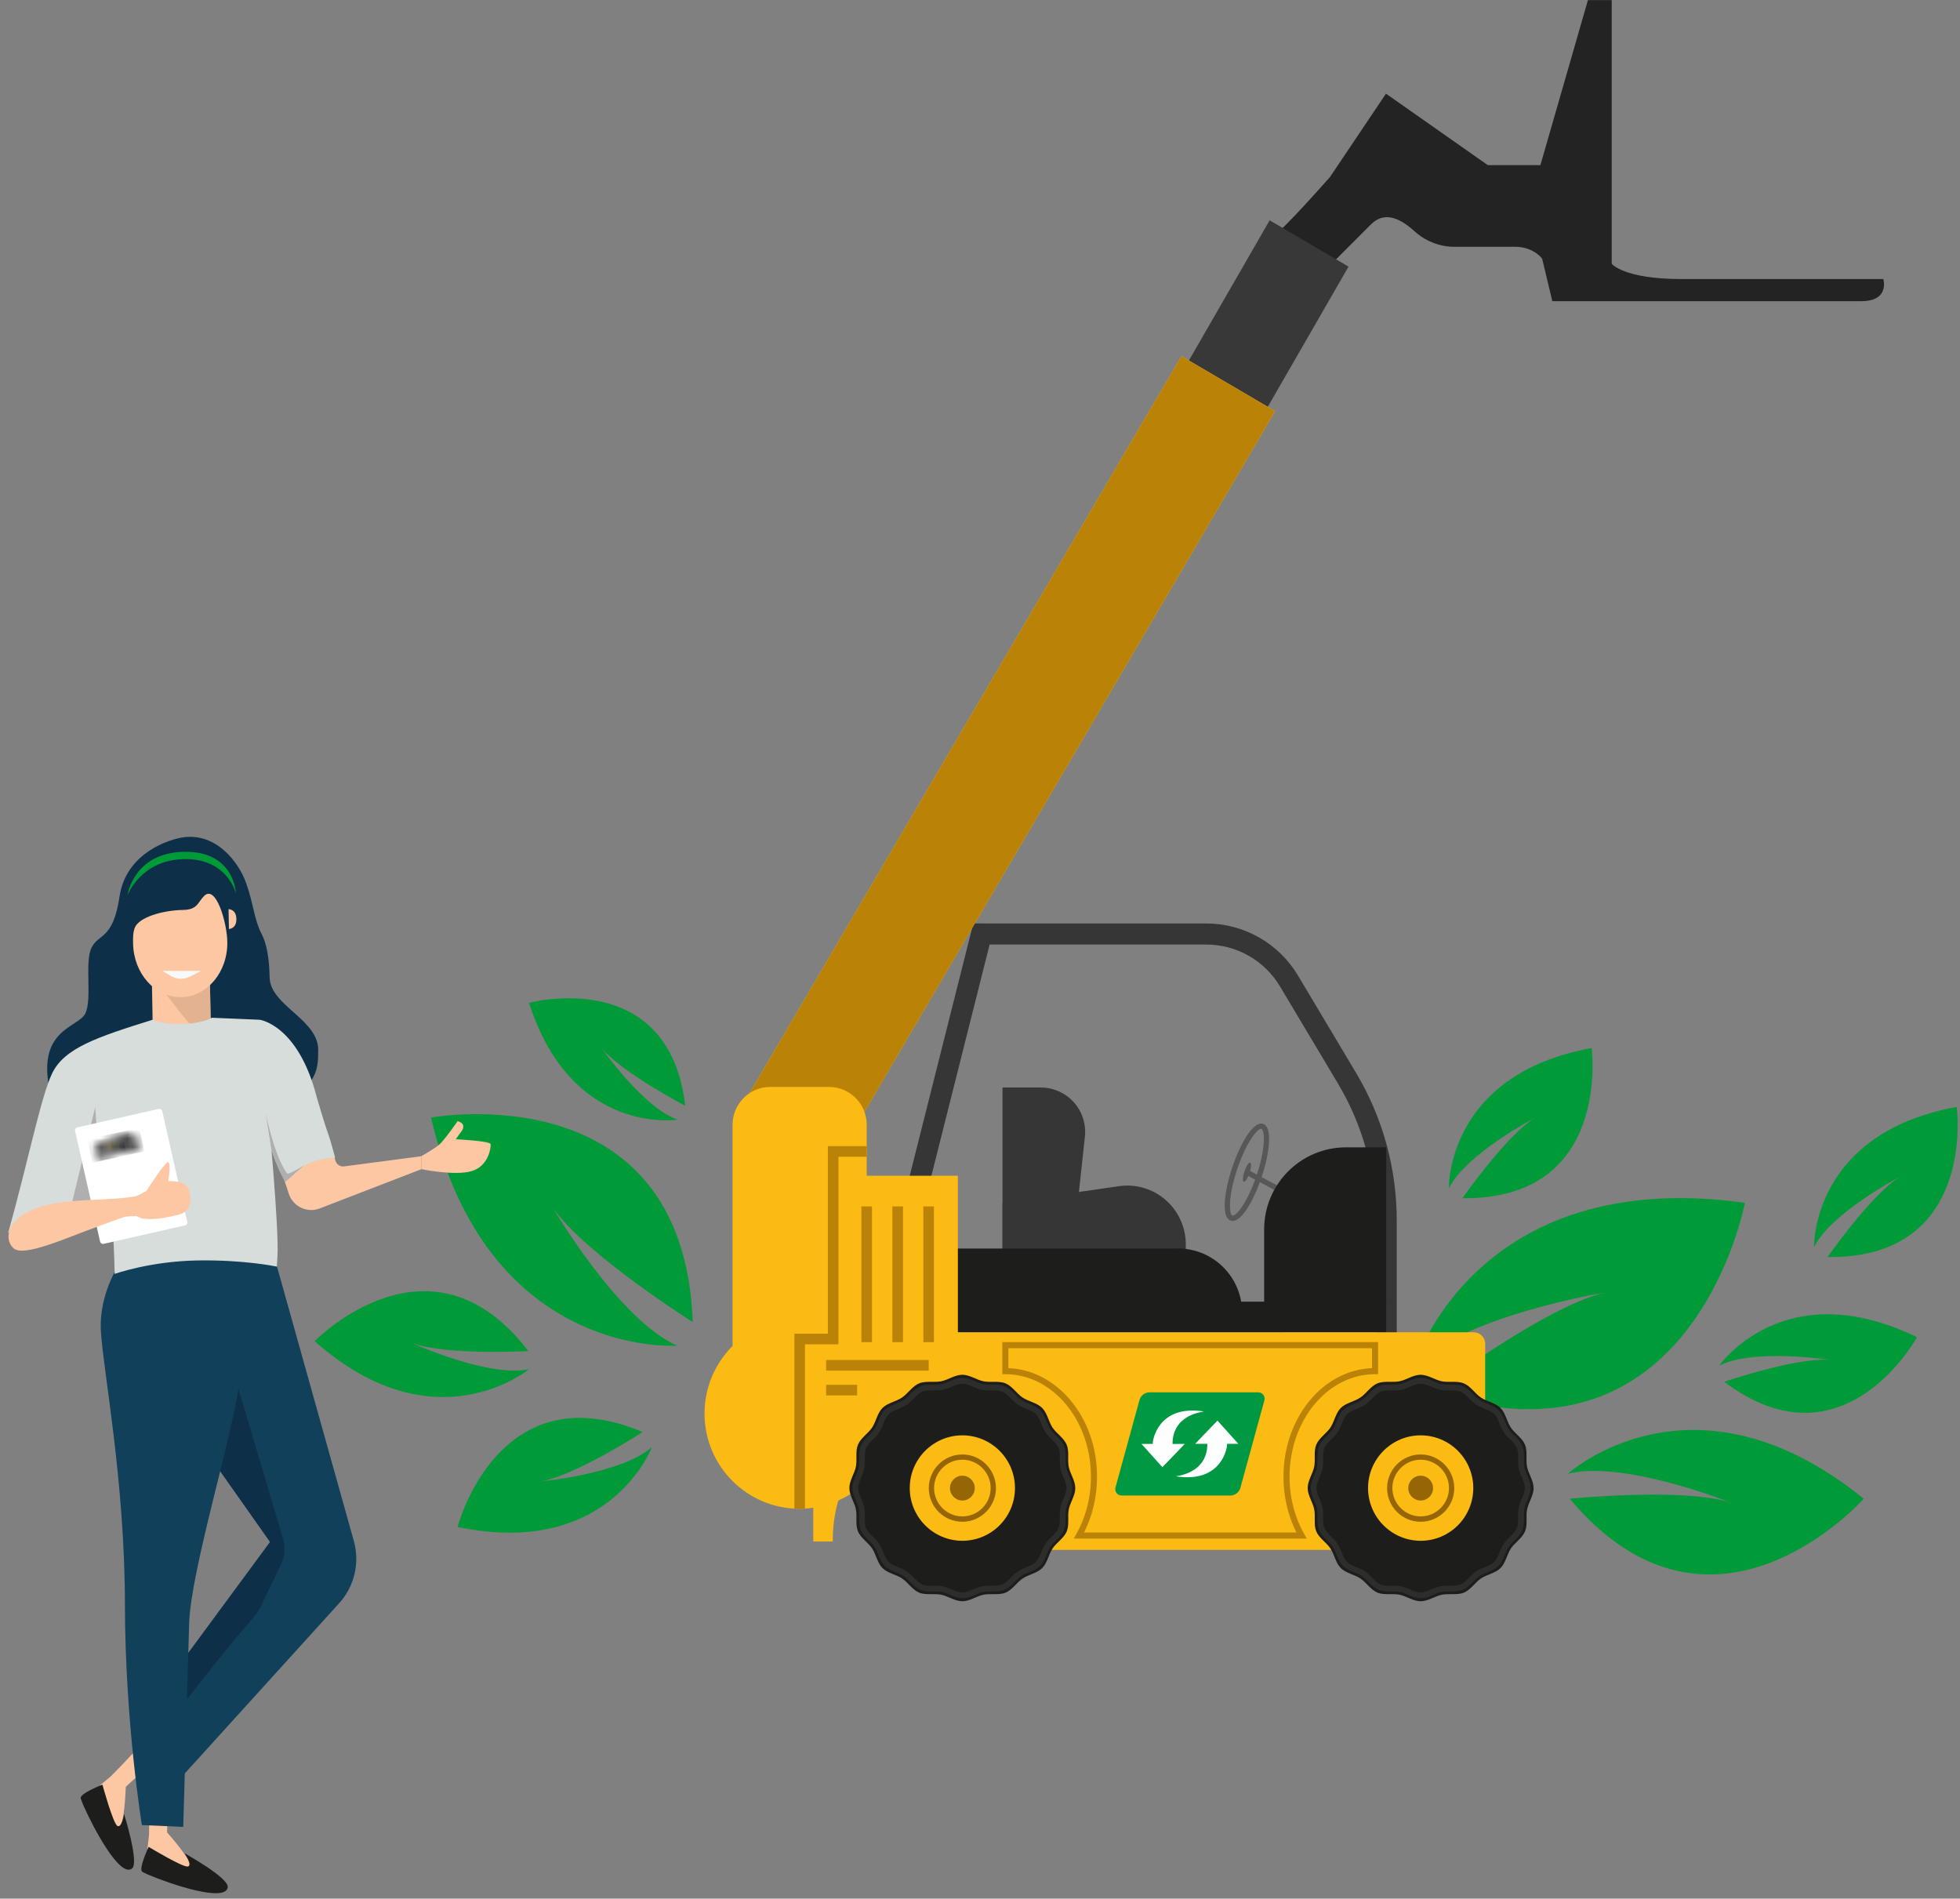 <svg width="223" height="216" viewBox="0 0 223 216" fill="none" xmlns="http://www.w3.org/2000/svg">
<rect x="0" y="0" width="223" height="216" fill="#808080" stroke="none"/>
<g id="Group">
<g id="Group_2">
<path id="Vector" d="M160.879 155.418C160.879 155.418 167.726 132.571 198.527 136.835C198.527 136.835 192.626 168.494 162.922 158.299C162.922 158.299 175.58 148.811 182.458 147.072C182.458 147.072 166.545 149.693 160.873 155.418H160.879Z" fill="#019A39"/>
<path id="Vector_2" d="M178.383 167.667C178.383 167.667 192.572 154.748 212.053 170.505C212.053 170.505 194.868 189.892 178.6 170.505C178.6 170.505 191.264 169.231 196.731 170.886C196.731 170.886 184.664 166.072 178.383 167.667Z" fill="#019A39"/>
<path id="Vector_3" d="M77.053 153.087C77.053 153.087 55.474 154.718 49.043 127.141C49.043 127.141 77.77 121.832 78.819 150.411C78.819 150.411 66.662 142.741 62.943 137.463C62.943 137.463 70.35 150.14 77.047 153.093L77.053 153.087Z" fill="#019A39"/>
<path id="Vector_4" d="M195.598 155.376C195.598 155.376 202.951 144.752 218.105 152.127C218.105 152.127 209.769 167.449 196.164 157.2C196.164 157.2 204.278 154.44 208.111 154.7C208.111 154.7 199.468 153.377 195.592 155.37L195.598 155.376Z" fill="#019A39"/>
<path id="Vector_5" d="M77.091 127.383C77.091 127.383 65.053 129.279 60.195 114.09C60.195 114.09 76.084 109.808 77.965 125.8C77.965 125.8 70.792 122.05 68.465 119.253C68.465 119.253 73.197 126.03 77.091 127.383Z" fill="#019A39"/>
<path id="Vector_6" d="M60.176 155.775C60.176 155.775 49.435 164.689 35.801 152.58C35.801 152.58 48.941 139.069 60.11 153.709C60.11 153.709 50.864 154.211 46.946 152.822C46.946 152.822 55.553 156.723 60.17 155.781L60.176 155.775Z" fill="#019A39"/>
<path id="Vector_7" d="M164.85 135.186C164.85 135.186 164.507 122.261 181.088 119.229C181.088 119.229 183.403 136.527 166.387 136.315C166.387 136.315 171.3 129.285 174.548 127.22C174.548 127.22 166.797 131.272 164.85 135.18V135.186Z" fill="#019A39"/>
<path id="Vector_8" d="M206.393 141.884C206.393 141.884 206.05 128.959 222.631 125.927C222.631 125.927 224.946 143.225 207.93 143.013C207.93 143.013 212.843 135.983 216.091 133.918C216.091 133.918 208.34 137.97 206.393 141.878V141.884Z" fill="#019A39"/>
<path id="Vector_9" d="M74.165 164.641C74.165 164.641 69.392 177.348 52.062 173.718C52.062 173.718 56.643 155.974 73.117 162.919C73.117 162.919 65.558 167.811 61.586 168.53C61.586 168.53 70.724 167.666 74.165 164.635V164.641Z" fill="#019A39"/>
<g id="Group_3">
<path id="Vector_10" d="M111.664 106.262L112.821 106.558L105.66 134.998L109.964 157.429H145.737V158.625H144.538C144.544 158.516 144.538 156.982 145.436 155.309C145.888 154.476 146.593 153.618 147.642 152.978C148.685 152.338 150.047 151.945 151.729 151.945H156.521V138.827C156.521 133.356 155.044 127.992 152.241 123.294L145.635 112.223C143.869 109.264 140.686 107.458 137.244 107.458H111.664V106.256V105.06H137.244C141.524 105.06 145.49 107.313 147.684 110.991L154.29 122.062C157.316 127.129 158.914 132.921 158.914 138.827V154.343H151.729C150.409 154.343 149.529 154.639 148.89 155.026C148.407 155.322 148.058 155.678 147.787 156.064C147.377 156.644 147.154 157.303 147.045 157.816C146.991 158.07 146.961 158.287 146.949 158.432C146.943 158.504 146.937 158.559 146.937 158.589V158.619H146.25L146.937 158.613V159.815H107.993L103.213 134.92L110.735 105.054H111.67V106.25" fill="#353635"/>
<path id="Vector_11" d="M144.948 26.715C145.526 26.715 151.319 20.138 151.319 20.138L157.69 10.656L169.275 18.785H175.26L180.667 0.014H183.373V30.007C183.373 30.007 184.723 31.746 191.293 31.746H214.277C214.277 31.746 215.048 34.265 211.763 34.265H176.616L175.459 29.427C175.459 29.427 174.495 28.074 172.367 28.074H165.411C165.411 28.074 163.024 28.195 160.969 26.335C158.913 24.468 157.298 24.203 155.948 25.561C154.598 26.914 148.992 32.525 148.992 32.525L144.936 26.721" fill="#232324"/>
<path id="Vector_12" d="M153.43 30.333L144.455 25.066L135.082 41.337L144.057 46.603L153.43 30.333Z" fill="#383838"/>
<g id="Group_4">
<path id="Vector_13" d="M94.848 132.462L84.197 126.217L134.419 40.516L145.07 46.767L94.848 132.462Z" fill="#F2BE23"/>
<path id="Vector_14" d="M94.848 132.462L84.197 126.217L134.419 40.516L145.07 46.767L94.848 132.462Z" fill="#BA8308"/>
</g>
<path id="Vector_15" d="M98.609 153.129V127.956C98.609 125.583 96.686 123.656 94.317 123.656H87.638C85.27 123.656 83.347 125.583 83.347 127.956V153.129C81.382 155.092 80.158 157.81 80.158 160.812C80.158 166.797 84.998 171.647 90.972 171.647C96.945 171.647 101.785 166.797 101.785 160.812C101.785 157.81 100.568 155.092 98.597 153.129" fill="#FBBB12"/>
<path id="Vector_16" d="M91.466 171.635C91.363 171.635 91.261 171.641 91.158 171.641H91.17C91.267 171.641 91.369 171.641 91.466 171.635ZM91.484 171.635C91.484 171.635 91.478 171.635 91.472 171.635C91.472 171.635 91.478 171.635 91.484 171.635Z" fill="#D6A626"/>
<path id="Vector_17" d="M114.062 144.608V123.723H118.42C119.849 123.723 121.217 124.333 122.176 125.402C123.128 126.465 123.592 127.896 123.435 129.322L121.778 144.608H114.062Z" fill="#353635"/>
<path id="Vector_18" d="M114.062 144.608V136.865L127.287 134.95C127.606 134.902 127.932 134.878 128.257 134.878C131.928 134.878 134.912 137.874 134.912 141.564V144.608H114.069" fill="#353635"/>
<g id="Group_5">
<path id="Vector_19" d="M157.715 148.086H103.672V151.577H157.715V148.086Z" fill="#1D1D1B"/>
<path id="Vector_20" d="M134.026 142.041H106.377C104.551 142.041 103.074 143.526 103.074 145.35V149.789C103.074 149.922 103.183 150.031 103.315 150.031H141.084C141.217 150.031 141.325 149.922 141.325 149.789V149.349C141.325 145.308 138.058 142.035 134.026 142.035" fill="#1D1D1B"/>
<path id="Vector_21" d="M108.982 133.761H95.559V159.23H108.982V133.761Z" fill="#FBBB12"/>
</g>
<path id="Vector_22" d="M146.046 151.577H92.527V175.373H94.746C94.746 172.154 95.517 169.636 96.71 167.655C99.097 162.998 103.69 159.725 109.067 159.284V176.327H161.639V159.242C161.826 159.236 162.013 159.229 162.206 159.229C164.322 159.229 168.975 160.474 168.975 160.474V152.876C168.975 152.157 168.39 151.571 167.673 151.571H146.046V151.577Z" fill="#FBBB12"/>
<g id="Group_6">
<path id="Vector_23" d="M174.489 169.291C174.489 170.137 173.91 170.91 173.747 171.707C173.585 172.528 173.826 173.465 173.512 174.22C173.193 174.987 172.361 175.482 171.903 176.164C171.445 176.853 171.306 177.813 170.722 178.393C170.137 178.979 169.178 179.118 168.497 179.577C167.816 180.036 167.322 180.869 166.557 181.189C166.123 181.37 165.622 181.364 165.122 181.364C164.76 181.364 164.393 181.364 164.049 181.425C163.253 181.582 162.482 182.168 161.638 182.168C160.794 182.168 160.023 181.588 159.227 181.425C158.883 181.358 158.516 181.358 158.154 181.364C157.654 181.364 157.154 181.37 156.72 181.189C155.954 180.869 155.46 180.036 154.779 179.577C154.092 179.118 153.133 178.979 152.548 178.393C151.964 177.807 151.825 176.853 151.367 176.158C150.909 175.476 150.077 174.981 149.758 174.214C149.444 173.459 149.685 172.522 149.523 171.701C149.366 170.904 148.781 170.131 148.781 169.285C148.781 168.44 149.36 167.667 149.523 166.869C149.685 166.048 149.444 165.112 149.758 164.357C150.077 163.59 150.909 163.095 151.367 162.412C151.825 161.724 151.964 160.763 152.548 160.178C153.133 159.598 154.086 159.459 154.773 158.994C155.454 158.535 155.948 157.701 156.714 157.381C157.147 157.2 157.648 157.206 158.148 157.206C158.51 157.206 158.877 157.212 159.221 157.146C160.017 156.989 160.788 156.403 161.632 156.403C162.476 156.403 163.247 156.983 164.043 157.146C164.387 157.212 164.754 157.212 165.116 157.206C165.616 157.206 166.117 157.2 166.55 157.381C167.316 157.701 167.81 158.535 168.491 158.994C169.179 159.453 170.137 159.592 170.716 160.178C171.3 160.763 171.439 161.718 171.897 162.412C172.355 163.095 173.187 163.59 173.506 164.357C173.82 165.112 173.579 166.048 173.741 166.869C173.898 167.667 174.483 168.44 174.483 169.285" fill="#1D1D1B"/>
<path id="Vector_24" d="M173.814 169.291H174.145C174.145 169.769 173.982 170.191 173.826 170.578C173.663 170.964 173.5 171.321 173.44 171.641C173.398 171.864 173.386 172.124 173.386 172.39C173.386 172.523 173.386 172.661 173.386 172.8C173.386 173.217 173.374 173.658 173.199 174.087C173.018 174.522 172.71 174.854 172.415 175.144C172.12 175.44 171.83 175.705 171.644 175.983C171.457 176.261 171.318 176.629 171.161 177.016C170.999 177.403 170.818 177.813 170.486 178.145C170.155 178.478 169.745 178.659 169.359 178.822C168.973 178.979 168.6 179.118 168.322 179.305C168.045 179.492 167.78 179.776 167.485 180.078C167.189 180.374 166.864 180.682 166.43 180.863C166.002 181.038 165.562 181.05 165.146 181.056C165.007 181.056 164.869 181.056 164.736 181.056C164.465 181.056 164.212 181.069 163.989 181.111C163.669 181.171 163.314 181.334 162.928 181.497C162.542 181.654 162.12 181.817 161.644 181.817C161.168 181.817 160.746 181.654 160.36 181.497C159.974 181.334 159.619 181.171 159.299 181.111C159.07 181.069 158.817 181.056 158.546 181.056C158.413 181.056 158.281 181.056 158.142 181.056C157.726 181.056 157.286 181.044 156.858 180.863C156.424 180.682 156.099 180.374 155.803 180.078C155.508 179.782 155.243 179.492 154.965 179.305C154.688 179.118 154.32 178.979 153.929 178.822C153.543 178.659 153.139 178.478 152.801 178.145C152.47 177.813 152.289 177.403 152.126 177.016C151.97 176.629 151.831 176.255 151.644 175.977C151.457 175.699 151.174 175.434 150.873 175.138C150.577 174.842 150.27 174.516 150.089 174.081C149.914 173.652 149.896 173.211 149.896 172.794C149.896 172.655 149.896 172.517 149.896 172.39C149.896 172.118 149.89 171.864 149.842 171.635C149.782 171.315 149.619 170.958 149.456 170.572C149.299 170.185 149.137 169.762 149.137 169.285C149.137 168.808 149.299 168.385 149.456 167.999C149.619 167.612 149.782 167.256 149.842 166.936C149.884 166.706 149.896 166.453 149.896 166.181C149.896 166.048 149.896 165.909 149.896 165.776C149.896 165.36 149.908 164.919 150.089 164.49C150.27 164.055 150.577 163.729 150.873 163.433C151.168 163.137 151.457 162.871 151.644 162.594C151.831 162.316 151.97 161.947 152.126 161.561C152.289 161.174 152.47 160.764 152.801 160.431C153.133 160.099 153.543 159.918 153.929 159.755C154.314 159.598 154.688 159.459 154.965 159.272C155.243 159.085 155.508 158.801 155.803 158.499C156.099 158.203 156.424 157.895 156.858 157.714C157.286 157.538 157.726 157.526 158.142 157.52C158.281 157.52 158.419 157.52 158.552 157.52C158.823 157.52 159.076 157.508 159.299 157.466C159.619 157.406 159.974 157.242 160.36 157.079C160.746 156.922 161.168 156.759 161.644 156.759C162.12 156.759 162.542 156.922 162.928 157.079C163.314 157.242 163.669 157.406 163.989 157.466C164.212 157.508 164.471 157.52 164.736 157.52C164.869 157.52 165.007 157.52 165.146 157.52C165.562 157.52 166.002 157.532 166.43 157.707C166.864 157.889 167.189 158.203 167.485 158.493C167.78 158.789 168.045 159.078 168.322 159.266C168.6 159.453 168.973 159.592 169.359 159.749C169.745 159.912 170.149 160.093 170.486 160.425C170.818 160.757 170.999 161.168 171.161 161.555C171.318 161.941 171.457 162.316 171.644 162.594C171.83 162.871 172.114 163.137 172.415 163.433C172.71 163.729 173.018 164.055 173.199 164.49C173.374 164.919 173.386 165.36 173.392 165.77C173.392 165.915 173.392 166.054 173.392 166.187C173.392 166.459 173.404 166.706 173.446 166.936C173.506 167.256 173.669 167.612 173.832 167.999C173.988 168.385 174.151 168.808 174.151 169.285H173.488C173.488 168.965 173.374 168.621 173.217 168.253C173.066 167.884 172.879 167.498 172.795 167.063C172.735 166.767 172.729 166.471 172.729 166.187C172.729 166.042 172.729 165.903 172.729 165.77C172.729 165.378 172.704 165.021 172.59 164.744C172.469 164.454 172.234 164.182 171.951 163.898C171.668 163.614 171.348 163.324 171.101 162.956C170.854 162.581 170.709 162.171 170.553 161.802C170.402 161.434 170.245 161.108 170.022 160.89C169.805 160.667 169.48 160.51 169.112 160.359C168.744 160.208 168.334 160.057 167.961 159.809C167.593 159.562 167.304 159.236 167.02 158.958C166.737 158.674 166.472 158.432 166.177 158.317C165.893 158.203 165.544 158.179 165.146 158.179C165.013 158.179 164.875 158.179 164.736 158.179C164.453 158.179 164.157 158.173 163.856 158.112C163.422 158.022 163.036 157.84 162.669 157.689C162.301 157.532 161.957 157.418 161.638 157.418C161.318 157.418 160.975 157.532 160.607 157.689C160.239 157.84 159.854 158.028 159.42 158.112C159.118 158.173 158.823 158.179 158.54 158.179C158.401 158.179 158.262 158.179 158.13 158.179C157.732 158.179 157.382 158.203 157.099 158.317C156.81 158.438 156.539 158.674 156.255 158.958C155.972 159.242 155.683 159.562 155.315 159.815C154.941 160.063 154.531 160.208 154.164 160.365C153.796 160.516 153.471 160.673 153.254 160.896C153.031 161.114 152.874 161.44 152.723 161.808C152.572 162.177 152.428 162.587 152.175 162.962C151.927 163.33 151.602 163.62 151.319 163.904C151.035 164.188 150.8 164.454 150.68 164.75C150.565 165.033 150.541 165.384 150.541 165.782C150.541 165.915 150.541 166.048 150.541 166.187C150.541 166.471 150.535 166.767 150.475 167.069C150.39 167.504 150.204 167.89 150.053 168.259C149.896 168.627 149.782 168.971 149.782 169.291C149.782 169.611 149.896 169.956 150.053 170.324C150.204 170.693 150.39 171.079 150.475 171.514C150.535 171.816 150.541 172.112 150.541 172.396C150.541 172.535 150.541 172.674 150.541 172.8C150.541 173.199 150.565 173.549 150.68 173.833C150.8 174.123 151.035 174.395 151.319 174.679C151.602 174.963 151.921 175.252 152.169 175.621C152.416 175.995 152.56 176.406 152.717 176.774C152.868 177.143 153.024 177.469 153.248 177.686C153.465 177.91 153.79 178.067 154.158 178.218C154.525 178.369 154.935 178.514 155.309 178.767C155.677 179.015 155.966 179.341 156.249 179.625C156.533 179.909 156.798 180.145 157.093 180.265C157.376 180.386 157.726 180.41 158.124 180.404C158.256 180.404 158.389 180.404 158.528 180.404C158.811 180.404 159.106 180.41 159.408 180.471C159.842 180.561 160.227 180.742 160.595 180.893C160.963 181.05 161.306 181.165 161.626 181.165C161.945 181.165 162.289 181.05 162.657 180.893C163.024 180.742 163.41 180.555 163.844 180.471C164.145 180.41 164.441 180.404 164.724 180.404C164.863 180.404 165.001 180.404 165.134 180.404C165.532 180.404 165.881 180.38 166.165 180.265C166.454 180.145 166.725 179.909 167.008 179.625C167.292 179.341 167.581 179.021 167.949 178.774C168.322 178.526 168.732 178.381 169.1 178.224C169.468 178.073 169.793 177.916 170.01 177.692C170.233 177.475 170.39 177.149 170.541 176.78C170.691 176.412 170.842 176.001 171.089 175.627C171.336 175.259 171.662 174.969 171.945 174.685C172.228 174.401 172.463 174.135 172.584 173.839C172.698 173.561 172.723 173.205 172.723 172.806C172.723 172.674 172.723 172.535 172.723 172.396C172.723 172.112 172.729 171.816 172.789 171.514C172.873 171.079 173.06 170.693 173.211 170.324C173.367 169.956 173.482 169.611 173.482 169.291H173.814Z" fill="#2D2D2B"/>
<path id="Vector_25" d="M167.623 169.291C167.623 172.607 164.941 175.289 161.638 175.289C158.335 175.289 155.652 172.601 155.652 169.291C155.652 165.982 158.335 163.294 161.638 163.294C164.941 163.294 167.623 165.982 167.623 169.291Z" fill="#FBBB12"/>
<path id="Vector_26" d="M163.049 169.297C163.049 170.076 162.417 170.71 161.639 170.71C160.861 170.71 160.229 170.076 160.229 169.297C160.229 168.518 160.861 167.884 161.639 167.884C162.417 167.884 163.049 168.518 163.049 169.297Z" fill="#966606"/>
<path id="Vector_27" d="M161.638 173.126C159.528 173.126 157.816 171.405 157.816 169.297C157.816 167.19 159.534 165.468 161.638 165.468C163.742 165.468 165.459 167.19 165.459 169.297C165.459 171.405 163.742 173.126 161.638 173.126ZM161.638 166.066C159.86 166.066 158.419 167.516 158.419 169.291C158.419 171.067 159.866 172.516 161.638 172.516C163.41 172.516 164.857 171.067 164.857 169.291C164.857 167.516 163.41 166.066 161.638 166.066Z" fill="#966606"/>
</g>
<g id="Group_7">
<path id="Vector_28" d="M140.253 138.9C140.175 138.9 140.097 138.888 140.024 138.864C139.5 138.689 139.277 137.958 139.355 136.702C139.427 135.602 139.729 134.219 140.205 132.8C141.097 130.149 142.58 127.479 143.719 127.86C144.81 128.228 144.454 131.187 143.538 133.923C143.062 135.343 142.465 136.629 141.863 137.547C141.266 138.447 140.729 138.9 140.259 138.9H140.253ZM143.478 128.421C143.05 128.421 141.802 129.925 140.772 132.993C140.313 134.364 140.018 135.693 139.952 136.744C139.886 137.795 140.072 138.248 140.211 138.296C140.35 138.344 140.772 138.097 141.356 137.215C141.935 136.339 142.508 135.101 142.966 133.73C144.039 130.541 143.894 128.554 143.52 128.427C143.508 128.427 143.49 128.421 143.472 128.421H143.478Z" fill="#575756"/>
<path id="Vector_29" d="M142.159 133.458C141.96 134.056 141.664 134.503 141.508 134.449C141.351 134.394 141.381 133.869 141.586 133.265C141.785 132.667 142.08 132.22 142.237 132.274C142.394 132.329 142.364 132.86 142.159 133.458Z" fill="#575756"/>
<path id="Vector_30" d="M142.021 133.108L141.74 133.636L146.561 136.208L146.841 135.68L142.021 133.108Z" fill="#575756"/>
<path id="Vector_31" d="M153.147 130.529H157.716V148.346H143.828V139.866C143.828 134.709 147.999 130.529 153.147 130.529Z" fill="#1D1D1B"/>
</g>
<g id="Group_8">
<path id="Vector_32" d="M148.179 160.474C146.828 162.563 146.027 165.172 146.027 167.999C146.027 170.318 146.563 172.486 147.504 174.347H123.339C124.279 172.486 124.816 170.318 124.816 167.999C124.816 165.172 124.014 162.563 122.664 160.474H121.826C123.255 162.503 124.123 165.13 124.123 167.999C124.123 170.421 123.508 172.661 122.459 174.522L122.164 175.041H148.679L148.384 174.522C147.335 172.661 146.72 170.421 146.72 167.999C146.72 165.124 147.588 162.497 149.016 160.474H148.179Z" fill="#BA8308"/>
<path id="Vector_33" d="M114.039 152.688V156.336H114.389C117.059 156.336 119.476 157.623 121.248 159.731C121.447 159.966 121.64 160.214 121.821 160.473H122.659C122.387 160.057 122.092 159.658 121.779 159.284C119.976 157.134 117.493 155.757 114.732 155.648V153.383H156.1V155.648C153.339 155.757 150.856 157.134 149.053 159.284C148.74 159.658 148.445 160.057 148.173 160.473H149.011C149.192 160.214 149.385 159.966 149.584 159.731C151.356 157.623 153.773 156.336 156.443 156.336H156.793V152.688H114.033H114.039Z" fill="#BA8308"/>
</g>
<g id="Group_9">
<path id="Vector_34" d="M122.344 169.291C122.344 170.137 121.766 170.91 121.603 171.707C121.44 172.528 121.681 173.465 121.368 174.22C121.048 174.987 120.217 175.482 119.758 176.164C119.3 176.853 119.162 177.813 118.577 178.393C117.992 178.979 117.034 179.118 116.353 179.577C115.672 180.036 115.177 180.869 114.412 181.189C113.978 181.37 113.478 181.364 112.977 181.364C112.616 181.364 112.248 181.364 111.905 181.425C111.109 181.582 110.337 182.168 109.493 182.168C108.65 182.168 107.878 181.588 107.082 181.425C106.739 181.358 106.371 181.358 106.01 181.364C105.509 181.364 105.009 181.37 104.575 181.189C103.81 180.869 103.315 180.036 102.634 179.577C101.947 179.118 100.989 178.979 100.404 178.393C99.819 177.807 99.681 176.853 99.222 176.158C98.764 175.476 97.933 174.981 97.613 174.214C97.3 173.459 97.541 172.522 97.378 171.701C97.221 170.904 96.637 170.131 96.637 169.285C96.637 168.44 97.215 167.667 97.378 166.869C97.541 166.048 97.3 165.112 97.613 164.357C97.933 163.59 98.764 163.095 99.222 162.412C99.681 161.724 99.819 160.763 100.404 160.178C100.989 159.598 101.941 159.459 102.628 158.994C103.309 158.535 103.803 157.701 104.569 157.381C105.003 157.2 105.503 157.206 106.004 157.206C106.365 157.206 106.733 157.212 107.076 157.146C107.872 156.989 108.644 156.403 109.487 156.403C110.331 156.403 111.103 156.983 111.898 157.146C112.242 157.212 112.61 157.212 112.971 157.206C113.472 157.206 113.972 157.2 114.406 157.381C115.171 157.701 115.666 158.535 116.347 158.994C117.034 159.453 117.992 159.592 118.571 160.178C119.156 160.763 119.294 161.718 119.752 162.412C120.21 163.095 121.042 163.59 121.362 164.357C121.675 165.112 121.434 166.048 121.597 166.869C121.754 167.667 122.338 168.44 122.338 169.285" fill="#1D1D1B"/>
<path id="Vector_35" d="M121.669 169.291H122.001C122.001 169.769 121.838 170.191 121.681 170.578C121.518 170.964 121.356 171.321 121.295 171.641C121.253 171.864 121.241 172.124 121.241 172.39C121.241 172.523 121.241 172.661 121.241 172.8C121.241 173.217 121.229 173.658 121.054 174.087C120.873 174.522 120.566 174.854 120.271 175.144C119.975 175.44 119.686 175.705 119.499 175.983C119.312 176.261 119.174 176.629 119.017 177.016C118.854 177.403 118.673 177.813 118.342 178.145C118.01 178.478 117.6 178.659 117.215 178.822C116.829 178.979 116.455 179.118 116.178 179.305C115.901 179.492 115.635 179.776 115.34 180.078C115.045 180.374 114.719 180.682 114.285 180.863C113.857 181.038 113.417 181.05 113.001 181.056C112.863 181.056 112.724 181.056 112.592 181.056C112.32 181.056 112.067 181.069 111.844 181.111C111.525 181.171 111.169 181.334 110.783 181.497C110.397 181.654 109.976 181.817 109.499 181.817C109.023 181.817 108.601 181.654 108.215 181.497C107.83 181.334 107.474 181.171 107.155 181.111C106.926 181.069 106.672 181.056 106.401 181.056C106.269 181.056 106.136 181.056 105.997 181.056C105.581 181.056 105.141 181.044 104.713 180.863C104.28 180.682 103.954 180.374 103.659 180.078C103.363 179.782 103.098 179.492 102.821 179.305C102.544 179.118 102.176 178.979 101.784 178.822C101.398 178.659 100.994 178.478 100.657 178.145C100.325 177.813 100.145 177.403 99.982 177.016C99.825 176.629 99.686 176.255 99.5 175.977C99.313 175.699 99.029 175.434 98.728 175.138C98.433 174.842 98.125 174.516 97.945 174.081C97.77 173.652 97.752 173.211 97.752 172.794C97.752 172.655 97.752 172.517 97.752 172.39C97.752 172.118 97.746 171.864 97.697 171.635C97.637 171.315 97.474 170.958 97.312 170.572C97.155 170.185 96.992 169.762 96.992 169.285C96.992 168.808 97.155 168.385 97.312 167.999C97.474 167.612 97.637 167.256 97.697 166.936C97.74 166.706 97.752 166.453 97.752 166.181C97.752 166.048 97.752 165.909 97.752 165.776C97.752 165.36 97.764 164.919 97.945 164.49C98.125 164.055 98.433 163.729 98.728 163.433C99.023 163.137 99.313 162.871 99.5 162.594C99.686 162.316 99.825 161.947 99.982 161.561C100.145 161.174 100.325 160.764 100.657 160.431C100.988 160.099 101.398 159.918 101.784 159.755C102.17 159.598 102.544 159.459 102.821 159.272C103.098 159.085 103.363 158.801 103.659 158.499C103.954 158.203 104.28 157.895 104.713 157.714C105.141 157.538 105.581 157.526 105.997 157.52C106.136 157.52 106.275 157.52 106.407 157.52C106.678 157.52 106.932 157.508 107.155 157.466C107.474 157.406 107.83 157.242 108.215 157.079C108.601 156.922 109.023 156.759 109.499 156.759C109.976 156.759 110.397 156.922 110.783 157.079C111.169 157.242 111.525 157.406 111.844 157.466C112.067 157.508 112.326 157.52 112.592 157.52C112.724 157.52 112.863 157.52 113.001 157.52C113.417 157.52 113.857 157.532 114.285 157.707C114.719 157.889 115.045 158.203 115.34 158.493C115.635 158.789 115.901 159.078 116.178 159.266C116.455 159.453 116.829 159.592 117.215 159.749C117.6 159.912 118.004 160.093 118.342 160.425C118.673 160.757 118.854 161.168 119.017 161.555C119.174 161.941 119.312 162.316 119.499 162.594C119.686 162.871 119.969 163.137 120.271 163.433C120.566 163.729 120.873 164.055 121.054 164.49C121.229 164.919 121.241 165.36 121.247 165.77C121.247 165.915 121.247 166.054 121.247 166.187C121.247 166.459 121.259 166.706 121.301 166.936C121.362 167.256 121.524 167.612 121.687 167.999C121.844 168.385 122.007 168.808 122.007 169.285H121.344C121.344 168.965 121.229 168.621 121.072 168.253C120.922 167.884 120.735 167.498 120.65 167.063C120.59 166.767 120.584 166.471 120.584 166.187C120.584 166.042 120.584 165.903 120.584 165.77C120.584 165.378 120.56 165.021 120.445 164.744C120.325 164.454 120.09 164.182 119.806 163.898C119.523 163.614 119.204 163.324 118.957 162.956C118.709 162.581 118.565 162.171 118.408 161.802C118.257 161.434 118.101 161.108 117.878 160.89C117.661 160.667 117.335 160.51 116.968 160.359C116.6 160.208 116.19 160.057 115.816 159.809C115.449 159.562 115.159 159.236 114.876 158.958C114.593 158.674 114.327 158.432 114.032 158.317C113.749 158.203 113.399 158.179 113.001 158.179C112.869 158.179 112.73 158.179 112.592 158.179C112.308 158.179 112.013 158.173 111.711 158.112C111.277 158.022 110.892 157.84 110.524 157.689C110.156 157.532 109.813 157.418 109.493 157.418C109.174 157.418 108.83 157.532 108.463 157.689C108.095 157.84 107.709 158.028 107.275 158.112C106.974 158.173 106.678 158.179 106.395 158.179C106.257 158.179 106.118 158.179 105.985 158.179C105.587 158.179 105.238 158.203 104.955 158.317C104.665 158.438 104.394 158.674 104.111 158.958C103.827 159.242 103.538 159.562 103.17 159.815C102.797 160.063 102.387 160.208 102.019 160.365C101.651 160.516 101.326 160.673 101.109 160.896C100.886 161.114 100.729 161.44 100.579 161.808C100.428 162.177 100.283 162.587 100.03 162.962C99.783 163.33 99.457 163.62 99.174 163.904C98.891 164.188 98.656 164.454 98.535 164.75C98.421 165.033 98.397 165.384 98.397 165.782C98.397 165.915 98.397 166.048 98.397 166.187C98.397 166.471 98.391 166.767 98.33 167.069C98.246 167.504 98.059 167.89 97.908 168.259C97.752 168.627 97.637 168.971 97.637 169.291C97.637 169.611 97.752 169.956 97.908 170.324C98.059 170.693 98.246 171.079 98.33 171.514C98.391 171.816 98.397 172.112 98.397 172.396C98.397 172.535 98.397 172.674 98.397 172.8C98.397 173.199 98.421 173.549 98.535 173.833C98.656 174.123 98.891 174.395 99.174 174.679C99.457 174.963 99.777 175.252 100.024 175.621C100.271 175.995 100.416 176.406 100.573 176.774C100.723 177.143 100.88 177.469 101.103 177.686C101.32 177.91 101.645 178.067 102.013 178.218C102.381 178.369 102.791 178.514 103.164 178.767C103.532 179.015 103.821 179.341 104.105 179.625C104.388 179.909 104.653 180.145 104.949 180.265C105.232 180.386 105.581 180.41 105.979 180.404C106.112 180.404 106.244 180.404 106.383 180.404C106.666 180.404 106.962 180.41 107.263 180.471C107.697 180.561 108.083 180.742 108.451 180.893C108.818 181.05 109.162 181.165 109.481 181.165C109.801 181.165 110.144 181.05 110.512 180.893C110.88 180.742 111.265 180.555 111.699 180.471C112.001 180.41 112.296 180.404 112.579 180.404C112.718 180.404 112.857 180.404 112.989 180.404C113.387 180.404 113.737 180.38 114.02 180.265C114.309 180.145 114.581 179.909 114.864 179.625C115.147 179.341 115.437 179.021 115.804 178.774C116.178 178.526 116.588 178.381 116.955 178.224C117.323 178.073 117.649 177.916 117.866 177.692C118.089 177.475 118.245 177.149 118.396 176.78C118.547 176.412 118.697 176.001 118.945 175.627C119.192 175.259 119.517 174.969 119.8 174.685C120.084 174.401 120.319 174.135 120.439 173.839C120.554 173.561 120.578 173.205 120.578 172.806C120.578 172.674 120.578 172.535 120.578 172.396C120.578 172.112 120.584 171.816 120.644 171.514C120.729 171.079 120.916 170.693 121.066 170.324C121.223 169.956 121.337 169.611 121.337 169.291H121.669Z" fill="#2D2D2B"/>
<path id="Vector_36" d="M115.479 169.291C115.479 172.607 112.796 175.289 109.493 175.289C106.19 175.289 103.508 172.601 103.508 169.291C103.508 165.982 106.19 163.294 109.493 163.294C112.796 163.294 115.479 165.982 115.479 169.291Z" fill="#FBBB12"/>
<path id="Vector_37" d="M110.905 169.297C110.905 170.076 110.272 170.71 109.494 170.71C108.717 170.71 108.084 170.076 108.084 169.297C108.084 168.518 108.717 167.884 109.494 167.884C110.272 167.884 110.905 168.518 110.905 169.297Z" fill="#966606"/>
<path id="Vector_38" d="M109.493 173.126C107.384 173.126 105.672 171.405 105.672 169.297C105.672 167.19 107.39 165.468 109.493 165.468C111.597 165.468 113.315 167.19 113.315 169.297C113.315 171.405 111.597 173.126 109.493 173.126ZM109.493 166.066C107.715 166.066 106.275 167.516 106.275 169.291C106.275 171.067 107.721 172.516 109.493 172.516C111.265 172.516 112.712 171.067 112.712 169.291C112.712 167.516 111.265 166.066 109.493 166.066Z" fill="#966606"/>
</g>
<g id="Group_10">
<path id="Vector_39" d="M91.586 171.635H90.381V151.728H94.19V130.391H98.609V131.599H95.396V152.936H91.586V171.635Z" fill="#BA8308"/>
<path id="Vector_40" d="M99.211 137.251H98.006V152.695H99.211V137.251Z" fill="#BA8308"/>
<path id="Vector_41" d="M102.737 137.251H101.531V152.695H102.737V137.251Z" fill="#BA8308"/>
<path id="Vector_42" d="M106.258 137.251H105.053V152.695H106.258V137.251Z" fill="#BA8308"/>
<path id="Vector_43" d="M105.662 154.724H93.992V155.932H105.662V154.724Z" fill="#BA8308"/>
<path id="Vector_44" d="M97.518 157.544H93.992V158.752H97.518V157.544Z" fill="#BA8308"/>
</g>
<g id="Group_11">
<path id="Vector_45" fill-rule="evenodd" clip-rule="evenodd" d="M139.975 170.137H127.606C127.13 170.137 126.787 169.684 126.913 169.225L129.644 159.284C129.788 158.764 130.258 158.402 130.795 158.402H143.169C143.64 158.402 143.983 158.855 143.857 159.314L141.126 169.261C140.981 169.78 140.511 170.143 139.969 170.143L139.975 170.137Z" fill="#009842"/>
<path id="Vector_46" fill-rule="evenodd" clip-rule="evenodd" d="M136.992 160.576C131.627 159.748 131.163 164.055 131.163 164.055V164.272H129.873L132.254 166.917L134.798 164.272H133.405C133.405 161.427 135.84 160.751 136.992 160.576Z" fill="#FEFEFE"/>
<path id="Vector_47" fill-rule="evenodd" clip-rule="evenodd" d="M133.779 167.957C139.144 168.784 139.608 164.478 139.608 164.478V164.261H140.898L138.517 161.615L135.973 164.261H137.366C137.366 167.105 134.931 167.782 133.779 167.957Z" fill="#FEFEFE"/>
</g>
</g>
</g>
<g id="Group_12">
<g id="Group_13">
<path id="Vector_48" d="M36.089 125.117L38.164 132.048C38.298 132.495 38.744 132.77 39.198 132.69L47.924 131.539L47.951 133.011L36.283 137.515C34.868 138 33.326 137.232 32.857 135.806L29.061 124.26" fill="#FCC7A2"/>
<path id="Vector_49" d="M20.242 170.496L19.006 208.462C19.006 208.462 22.203 212.029 21.646 212.537C21.089 213.046 16.77 210.35 16.77 210.35L16.953 208.783C16.953 208.783 17.296 196.939 15.69 190.429C14.084 183.922 14.652 171.379 14.652 171.379L20.238 170.496H20.242Z" fill="#FCC7A2"/>
<path id="Vector_50" d="M21.369 212.346C21.942 212.227 20.999 210.84 20.999 210.84C20.999 210.84 26.032 213.63 25.913 214.689C25.711 216.479 19.484 214.368 17.085 213.367C16.974 213.321 16.875 213.279 16.783 213.237C16.573 213.145 16.409 213.068 16.302 213.011C16.238 212.977 16.192 212.946 16.169 212.927C15.757 212.556 16.913 210.113 16.913 210.113C16.913 210.113 20.797 212.464 21.369 212.346Z" fill="#1D1D1B"/>
<path id="Vector_51" d="M30.216 188.697L14.309 203.278C14.309 203.278 14.176 208.072 13.424 208.053C12.673 208.034 11.391 203.102 11.391 203.102L12.6 202.093C12.6 202.093 20.99 193.743 24.302 187.917C27.61 182.091 25.561 185.478 25.561 185.478L30.216 188.693V188.697Z" fill="#FCC7A2"/>
<path id="Vector_52" d="M13.348 207.724C13.845 208.03 14.119 206.378 14.119 206.378C14.119 206.378 15.848 211.876 15.035 212.56C13.661 213.718 10.594 207.892 9.541 205.511C9.491 205.403 9.449 205.3 9.411 205.208C9.323 204.998 9.255 204.826 9.216 204.712C9.194 204.639 9.178 204.589 9.178 204.559C9.136 204.004 11.654 203.033 11.654 203.033C11.654 203.033 12.852 207.418 13.352 207.728L13.348 207.724Z" fill="#1D1D1B"/>
<path id="Vector_53" d="M30.971 142.148L40.262 175.328C40.953 177.813 40.323 180.477 38.591 182.389L19.659 203.262L15.42 196.198L30.731 175.427L20.494 160.907L18.453 142.351L30.968 142.148H30.971Z" fill="#10405A"/>
<path id="Vector_54" d="M31.971 177.955L29.773 182.569C29.514 183.108 29.19 183.613 28.797 184.064C23.688 189.955 21.647 193.048 19.979 194.887L19.663 203.259L15.424 196.194L30.735 175.424L20.498 160.904L25.432 152.321L32.2 175.038C32.486 176.005 32.406 177.041 31.975 177.951L31.971 177.955Z" fill="#0D3048"/>
<path id="Vector_55" d="M31.327 142.37L23.052 141.563L13.841 143.383C13.841 143.383 11.216 146.938 11.479 151.461C11.743 155.983 14.2 168.381 14.215 182.591C14.23 195.926 16.142 207.632 16.142 207.632L20.85 207.839C20.85 207.839 21.342 190.455 21.522 184.664C21.705 178.696 26.459 163.312 27.218 157.39L28.279 153.407L31.331 142.37H31.327Z" fill="#10405A"/>
<path id="Vector_56" d="M20.906 95.251C19.269 95.462 14.336 97.021 13.6 101.995C12.863 106.969 11.2 106.17 10.402 107.84C9.609 109.507 10.505 113.625 9.712 115.292C8.918 116.958 3.97 117.046 5.751 124.455C7.533 131.864 32.188 126.462 33.81 124.78C35.431 123.098 36.24 122.257 36.194 119.776C36.542 116.048 30.738 114.5 30.677 111.193C30.639 108.989 30.335 107.341 29.765 106.25C28.911 104.614 28.88 102.959 28.014 100.497C27.148 98.034 24.611 94.77 20.906 95.251Z" fill="#0D3048"/>
<path id="Vector_57" d="M16.961 105.245C16.961 105.245 13.676 106.132 13.753 110.265C13.825 114.397 13.917 119.356 13.119 121.022C12.322 122.689 28.015 120.755 28.015 120.755C28.015 120.755 27.034 114.986 27.007 113.334C26.981 111.683 29.365 106.679 24.386 105.115C19.407 103.551 16.961 105.249 16.961 105.249V105.245Z" fill="#0D3048"/>
<path id="Vector_58" d="M26.839 101.628C26.839 101.628 26.709 96.804 20.937 96.907C15.164 97.01 14.508 101.85 14.508 101.85C14.508 101.85 16.003 97.824 20.952 97.737C25.901 97.649 26.839 101.632 26.839 101.632V101.628Z" fill="#019A39"/>
<path id="Vector_59" d="M26.004 103.429L26.046 105.688C26.046 105.688 26.912 105.673 26.893 104.545C26.874 103.417 26.004 103.433 26.004 103.433V103.429Z" fill="#FCC7A2"/>
<path id="Vector_60" d="M23.871 110.904L17.271 111.023L17.42 119.287L24.019 119.168L23.871 110.904Z" fill="#FCC7A2"/>
<path id="Vector_61" d="M24.017 119.172L20.896 115.678L17.271 111.025L23.868 110.907L24.017 119.172Z" fill="#E2B291"/>
<path id="Vector_62" d="M25.863 107.152C25.924 110.574 23.574 113.395 20.613 113.445C17.652 113.498 15.203 110.765 15.142 107.343C15.13 106.72 15.119 106.105 15.336 105.543C15.79 104.381 18.427 103.562 20.846 103.52C22.494 103.49 22.479 102.664 23.23 101.926C24.566 100.611 25.821 104.923 25.863 107.148V107.152Z" fill="#FCC7A2"/>
<path id="Vector_63" d="M17.404 116.006C17.404 116.006 18.186 116.542 20.605 116.5C23.024 116.458 24.104 115.785 24.104 115.785L29.545 116.014C29.545 116.014 33.944 116.576 36.054 124.88C37.618 130.251 37.084 127.804 38.133 131.711C33.727 131.792 32.731 134.831 32.334 134.005C31.971 133.252 31.636 132.824 31.384 132.193C29.522 127.514 30.457 126.023 30.457 126.023C30.457 126.023 31.773 139.652 31.567 142.978L31.498 144.098C31.498 144.098 27.809 143.303 22.433 143.398C17.057 143.494 13.047 144.927 13.047 144.927C13.047 144.927 12.887 136.039 12.025 132.82C11.159 129.601 10.327 129.173 10.327 129.173L10.457 136.486C10.457 136.486 2.574 138.008 0.918 140.302C3.192 132.178 4.653 124.757 5.931 122.112C7.32 119.237 11.017 117.991 17.404 116.003V116.006Z" fill="#D7DDDA"/>
<path id="Vector_64" d="M10.831 125.973L8.072 137.308L11.59 136.72L10.831 125.973Z" fill="#AFAFAF"/>
<path id="Vector_65" d="M18.049 126.157L8.802 128.256C8.617 128.298 8.501 128.482 8.543 128.667L11.386 141.247C11.428 141.433 11.612 141.549 11.797 141.507L21.044 139.409C21.229 139.367 21.345 139.182 21.303 138.997L18.46 126.417C18.418 126.232 18.234 126.115 18.049 126.157Z" fill="white"/>
<g id="Group_14">
<g id="Clip path group">
<mask id="mask0_4779_7546" style="mask-type:luminance" maskUnits="userSpaceOnUse" x="10" y="128" width="6" height="4">
<g id="clippath-1">
<path id="Vector_66" d="M15.825 130.542C15.844 130.58 15.825 130.622 15.779 130.629L10.941 131.685C10.896 131.696 10.865 131.665 10.861 131.623L10.888 130.316C10.888 130.274 10.922 130.228 10.968 130.213L15.009 129.001C15.051 128.986 15.104 129.008 15.119 129.051L15.821 130.542H15.825Z" fill="white"/>
</g>
</mask>
<g mask="url(#mask0_4779_7546)">
<g id="Group_15">
<g id="Clip path group_2">
<mask id="mask1_4779_7546" style="mask-type:luminance" maskUnits="userSpaceOnUse" x="-6" y="113" width="44" height="60">
<g id="clippath-2">
<path id="Vector_67" d="M25.514 113.233L-5.127 119.916L6.4 172.975L37.041 166.293L25.514 113.233Z" fill="white"/>
</g>
</mask>
<g mask="url(#mask1_4779_7546)">
<g id="Group_16">
<path id="Vector_68" d="M15.848 128.317L9.928 129.608L10.509 132.283L16.429 130.991L15.848 128.317Z" fill="black"/>
</g>
</g>
</g>
</g>
</g>
</g>
<g id="Clip path group_3">
<mask id="mask2_4779_7546" style="mask-type:luminance" maskUnits="userSpaceOnUse" x="12" y="130" width="2" height="2">
<g id="clippath-3">
<path id="Vector_69" d="M12.884 130.713L12.754 130.388C12.754 130.388 12.746 130.377 12.739 130.381C12.731 130.384 12.723 130.384 12.72 130.396L12.544 130.786L12.884 130.713ZM13.197 130.931L12.983 130.977L12.952 130.893L12.441 131.004L12.395 131.103L12.182 131.149L12.613 130.189C12.643 130.121 12.693 130.079 12.754 130.063C12.784 130.056 12.811 130.063 12.83 130.071C12.853 130.086 12.868 130.101 12.88 130.132L13.193 130.931H13.197Z" fill="white"/>
</g>
</mask>
<g mask="url(#mask2_4779_7546)">
<g id="Group_17">
<g id="Clip path group_4">
<mask id="mask3_4779_7546" style="mask-type:luminance" maskUnits="userSpaceOnUse" x="-6" y="113" width="44" height="60">
<g id="clippath-4">
<path id="Vector_70" d="M25.514 113.233L-5.127 119.916L6.4 172.975L37.041 166.293L25.514 113.233Z" fill="white"/>
</g>
</mask>
<g mask="url(#mask3_4779_7546)">
<g id="Group_18">
<path id="Vector_71" d="M13.373 129.43L11.4 129.86L11.809 131.739L13.781 131.309L13.373 129.43Z" fill="white"/>
</g>
</g>
</g>
</g>
</g>
</g>
<g id="Clip path group_5">
<mask id="mask4_4779_7546" style="mask-type:luminance" maskUnits="userSpaceOnUse" x="13" y="129" width="2" height="2">
<g id="clippath-5">
<path id="Vector_72" d="M14.021 130.755L13.437 130.881C13.383 130.893 13.334 130.881 13.299 130.851C13.265 130.816 13.246 130.771 13.254 130.713L13.303 129.964L13.502 129.922L13.456 130.656C13.456 130.656 13.456 130.664 13.456 130.667C13.456 130.671 13.463 130.671 13.471 130.667L14.036 130.545L14.021 130.751V130.755Z" fill="white"/>
</g>
</mask>
<g mask="url(#mask4_4779_7546)">
<g id="Group_19">
<g id="Clip path group_6">
<mask id="mask5_4779_7546" style="mask-type:luminance" maskUnits="userSpaceOnUse" x="-6" y="113" width="44" height="60">
<g id="clippath-6">
<path id="Vector_73" d="M25.514 113.233L-5.127 119.916L6.4 172.975L37.041 166.293L25.514 113.233Z" fill="white"/>
</g>
</mask>
<g mask="url(#mask5_4779_7546)">
<g id="Group_20">
<path id="Vector_74" d="M14.256 129.254L12.508 129.636L12.913 131.5L14.661 131.118L14.256 129.254Z" fill="white"/>
</g>
</g>
</g>
</g>
</g>
</g>
<g id="Clip path group_7">
<mask id="mask6_4779_7546" style="mask-type:luminance" maskUnits="userSpaceOnUse" x="14" y="129" width="2" height="1">
<g id="clippath-7">
<path id="Vector_75" d="M15.032 129.601C15.032 129.601 15.028 129.586 15.017 129.589L14.837 129.628C14.837 129.628 14.822 129.639 14.822 129.647L14.81 129.823C14.81 129.823 14.814 129.838 14.826 129.834L15.005 129.796C15.005 129.796 15.02 129.784 15.02 129.777L15.032 129.601Z" fill="white"/>
</g>
</mask>
<g mask="url(#mask6_4779_7546)">
<g id="Group_21">
<g id="Clip path group_8">
<mask id="mask7_4779_7546" style="mask-type:luminance" maskUnits="userSpaceOnUse" x="-6" y="113" width="44" height="60">
<g id="clippath-8">
<path id="Vector_76" d="M25.514 113.234L-5.127 119.917L6.4 172.976L37.041 166.293L25.514 113.234Z" fill="white"/>
</g>
</mask>
<g mask="url(#mask7_4779_7546)">
<g id="Group_22">
<path id="Vector_77" d="M15.405 129.005L14.185 129.271L14.437 130.429L15.656 130.163L15.405 129.005Z" fill="white"/>
</g>
</g>
</g>
</g>
</g>
</g>
<g id="Clip path group_9">
<mask id="mask8_4779_7546" style="mask-type:luminance" maskUnits="userSpaceOnUse" x="14" y="129" width="2" height="2">
<g id="clippath-9">
<path id="Vector_78" d="M14.813 129.941H14.798C14.798 129.941 14.798 129.953 14.798 129.96L14.76 130.576C14.76 130.576 14.764 130.591 14.775 130.587L14.947 130.549H14.97C14.97 130.549 14.977 130.537 14.977 130.526L15.015 129.911C15.015 129.911 15.012 129.895 15 129.899L14.813 129.941Z" fill="white"/>
</g>
</mask>
<g mask="url(#mask8_4779_7546)">
<g id="Group_23">
<g id="Clip path group_10">
<mask id="mask9_4779_7546" style="mask-type:luminance" maskUnits="userSpaceOnUse" x="-6" y="113" width="44" height="60">
<g id="clippath-10">
<path id="Vector_79" d="M25.512 113.233L-5.129 119.916L6.398 172.975L37.039 166.293L25.512 113.233Z" fill="white"/>
</g>
</mask>
<g mask="url(#mask9_4779_7546)">
<g id="Group_24">
<path id="Vector_80" d="M15.385 129.315L14.043 129.607L14.385 131.18L15.727 130.887L15.385 129.315Z" fill="white"/>
</g>
</g>
</g>
</g>
</g>
</g>
<g id="Clip path group_11">
<mask id="mask10_4779_7546" style="mask-type:luminance" maskUnits="userSpaceOnUse" x="14" y="130" width="1" height="1">
<g id="clippath-11">
<path id="Vector_81" d="M14.177 130.083H14.161C14.161 130.083 14.161 130.094 14.161 130.102L14.123 130.717C14.123 130.717 14.127 130.733 14.138 130.729L14.31 130.691H14.333C14.333 130.691 14.341 130.679 14.341 130.668L14.379 130.052C14.379 130.052 14.375 130.037 14.363 130.041L14.177 130.083Z" fill="white"/>
</g>
</mask>
<g mask="url(#mask10_4779_7546)">
<g id="Group_25">
<g id="Clip path group_12">
<mask id="mask11_4779_7546" style="mask-type:luminance" maskUnits="userSpaceOnUse" x="-6" y="113" width="44" height="60">
<g id="clippath-12">
<path id="Vector_82" d="M25.514 113.233L-5.127 119.916L6.4 172.975L37.041 166.293L25.514 113.233Z" fill="white"/>
</g>
</mask>
<g mask="url(#mask11_4779_7546)">
<g id="Group_26">
<path id="Vector_83" d="M14.752 129.451L13.41 129.744L13.752 131.317L15.094 131.024L14.752 129.451Z" fill="white"/>
</g>
</g>
</g>
</g>
</g>
</g>
<g id="Clip path group_13">
<mask id="mask12_4779_7546" style="mask-type:luminance" maskUnits="userSpaceOnUse" x="13" y="129" width="2" height="2">
<g id="clippath-13">
<path id="Vector_84" d="M14.723 129.67C14.723 129.67 14.719 129.655 14.708 129.658L13.865 129.842C13.865 129.842 13.849 129.853 13.849 129.861L13.838 130.037C13.838 130.037 13.842 130.052 13.853 130.048L14.696 129.865C14.696 129.865 14.712 129.853 14.712 129.846L14.723 129.67Z" fill="white"/>
</g>
</mask>
<g mask="url(#mask12_4779_7546)">
<g id="Group_27">
<g id="Clip path group_14">
<mask id="mask13_4779_7546" style="mask-type:luminance" maskUnits="userSpaceOnUse" x="-6" y="113" width="44" height="60">
<g id="clippath-14">
<path id="Vector_85" d="M25.514 113.233L-5.127 119.916L6.4 172.975L37.041 166.293L25.514 113.233Z" fill="white"/>
</g>
</mask>
<g mask="url(#mask13_4779_7546)">
<g id="Group_28">
<path id="Vector_86" d="M15.094 129.069L13.215 129.479L13.466 130.637L15.345 130.227L15.094 129.069Z" fill="white"/>
</g>
</g>
</g>
</g>
</g>
</g>
<g id="Clip path group_15">
<mask id="mask14_4779_7546" style="mask-type:luminance" maskUnits="userSpaceOnUse" x="12" y="129" width="1" height="2">
<g id="clippath-15">
<path id="Vector_87" d="M12.299 130.423C12.276 130.427 12.257 130.423 12.242 130.408C12.226 130.396 12.219 130.373 12.219 130.354L12.238 130.067C12.238 130.033 12.268 130.002 12.303 129.995L12.574 129.937C12.597 129.934 12.616 129.937 12.631 129.953C12.646 129.964 12.654 129.987 12.654 130.006L12.635 130.293C12.635 130.327 12.604 130.358 12.57 130.366L12.299 130.423Z" fill="white"/>
</g>
</mask>
<g mask="url(#mask14_4779_7546)">
<g id="Group_29">
<g id="Clip path group_16">
<mask id="mask15_4779_7546" style="mask-type:luminance" maskUnits="userSpaceOnUse" x="-6" y="113" width="44" height="60">
<g id="clippath-16">
<path id="Vector_88" d="M25.514 113.234L-5.127 119.917L6.4 172.976L37.041 166.293L25.514 113.234Z" fill="white"/>
</g>
</mask>
<g mask="url(#mask15_4779_7546)">
<g id="Group_30">
<path id="Vector_89" d="M13.013 129.337L11.562 129.653L11.86 131.024L13.31 130.707L13.013 129.337Z" fill="#FFDD00"/>
</g>
</g>
</g>
</g>
</g>
</g>
<g id="Clip path group_17">
<mask id="mask16_4779_7546" style="mask-type:luminance" maskUnits="userSpaceOnUse" x="12" y="129" width="1" height="2">
<g id="clippath-17">
<path id="Vector_90" d="M12.563 129.888C12.598 129.88 12.636 129.888 12.663 129.911C12.689 129.934 12.705 129.968 12.701 130.006L12.682 130.293C12.682 130.346 12.636 130.4 12.579 130.411L12.308 130.469C12.274 130.476 12.235 130.469 12.209 130.446C12.182 130.423 12.167 130.388 12.171 130.35L12.19 130.063C12.19 130.01 12.235 129.956 12.293 129.945L12.563 129.888ZM12.586 129.979L12.316 130.037C12.316 130.037 12.293 130.052 12.289 130.067L12.27 130.354C12.27 130.354 12.281 130.377 12.293 130.373L12.563 130.316C12.563 130.316 12.586 130.301 12.59 130.285L12.609 129.999C12.609 129.999 12.598 129.976 12.586 129.979Z" fill="white"/>
</g>
</mask>
<g mask="url(#mask16_4779_7546)">
<g id="Group_31">
<g id="Clip path group_18">
<mask id="mask17_4779_7546" style="mask-type:luminance" maskUnits="userSpaceOnUse" x="-6" y="113" width="44" height="60">
<g id="clippath-18">
<path id="Vector_91" d="M25.514 113.233L-5.127 119.916L6.4 172.975L37.041 166.293L25.514 113.233Z" fill="white"/>
</g>
</mask>
<g mask="url(#mask17_4779_7546)">
<g id="Group_32">
<path id="Vector_92" d="M13.049 129.277L11.506 129.613L11.823 131.074L13.367 130.737L13.049 129.277Z" fill="black"/>
</g>
</g>
</g>
</g>
</g>
</g>
<g id="Clip path group_19">
<mask id="mask18_4779_7546" style="mask-type:luminance" maskUnits="userSpaceOnUse" x="11" y="130" width="2" height="2">
<g id="clippath-19">
<path id="Vector_93" d="M12.127 130.954C12.127 131.012 12.101 131.073 12.062 131.122C12.021 131.172 11.975 131.203 11.921 131.214L11.242 131.363L11.254 131.157L11.914 131.012C11.914 131.012 11.933 131 11.933 130.985L11.94 130.855V130.843C11.94 130.843 11.929 130.836 11.921 130.836L11.456 130.939C11.402 130.95 11.357 130.939 11.322 130.908C11.288 130.874 11.273 130.832 11.277 130.775L11.284 130.614C11.284 130.553 11.307 130.488 11.349 130.438C11.391 130.388 11.437 130.358 11.49 130.346L12.169 130.197L12.158 130.404L11.498 130.549C11.498 130.549 11.486 130.553 11.483 130.56C11.483 130.564 11.475 130.572 11.475 130.576V130.71V130.721C11.475 130.725 11.483 130.725 11.486 130.725L11.952 130.622C12.005 130.61 12.047 130.622 12.085 130.656C12.12 130.69 12.139 130.736 12.135 130.794V130.954H12.127Z" fill="white"/>
</g>
</mask>
<g mask="url(#mask18_4779_7546)">
<g id="Group_33">
<g id="Clip path group_20">
<mask id="mask19_4779_7546" style="mask-type:luminance" maskUnits="userSpaceOnUse" x="-6" y="113" width="44" height="60">
<g id="clippath-20">
<path id="Vector_94" d="M25.514 113.234L-5.127 119.917L6.4 172.976L37.041 166.293L25.514 113.234Z" fill="white"/>
</g>
</mask>
<g mask="url(#mask19_4779_7546)">
<g id="Group_34">
<path id="Vector_95" d="M12.543 129.613L10.459 130.068L10.867 131.947L12.951 131.492L12.543 129.613Z" fill="white"/>
</g>
</g>
</g>
</g>
</g>
</g>
</g>
<path id="Vector_96" d="M16.653 135.496C16.653 135.496 18.82 132.074 19.148 132.223C19.476 132.376 19.148 134.372 19.148 134.372C19.148 134.372 20.587 134.292 21.163 134.85C21.571 135.244 22.342 137.66 20.381 138.172C16.321 139.235 15.573 138.344 15.573 138.344L15.531 136.081L16.649 135.496H16.653Z" fill="#FCC7A2"/>
<path id="Vector_97" d="M15.534 136.081C18.949 135.446 17.27 138.314 15.576 138.344C13.882 138.375 14.447 138.363 11.078 139.556C7.708 140.749 2.665 143.104 1.516 141.991C0.368 140.879 0.89 138.604 4.259 137.411C7.628 136.219 12.157 136.704 15.538 136.077L15.534 136.081Z" fill="#FCC7A2"/>
<path id="Vector_98" d="M47.924 131.539C47.924 131.539 49.419 130.706 50.007 130.19C50.595 129.674 52.06 127.556 52.06 127.556C52.06 127.556 53.368 127.8 52.292 128.982L51.854 129.609C51.854 129.609 55.803 129.788 55.825 130.182C55.852 130.576 55.589 132.663 53.658 133.233C51.728 133.802 47.95 133.011 47.95 133.011L47.924 131.539Z" fill="#FCC7A2"/>
<path id="Vector_99" d="M30.896 130.89L30.229 126.65C30.229 126.65 31.209 131.555 32.678 133.52C33.166 133.52 34.635 132.537 34.635 132.537L32.56 134.384C32.495 134.441 32.396 134.422 32.358 134.346L31.842 133.317C31.751 133.13 31.667 132.939 31.594 132.744L30.9 130.886L30.896 130.89Z" fill="#AFAFAF"/>
</g>
<path id="Vector_100" d="M18.473 110.456H22.879L21.586 111.113C20.911 111.457 20.106 111.427 19.457 111.04L18.477 110.456H18.473Z" fill="#F9F9F9"/>
</g>
</g>
</svg>
